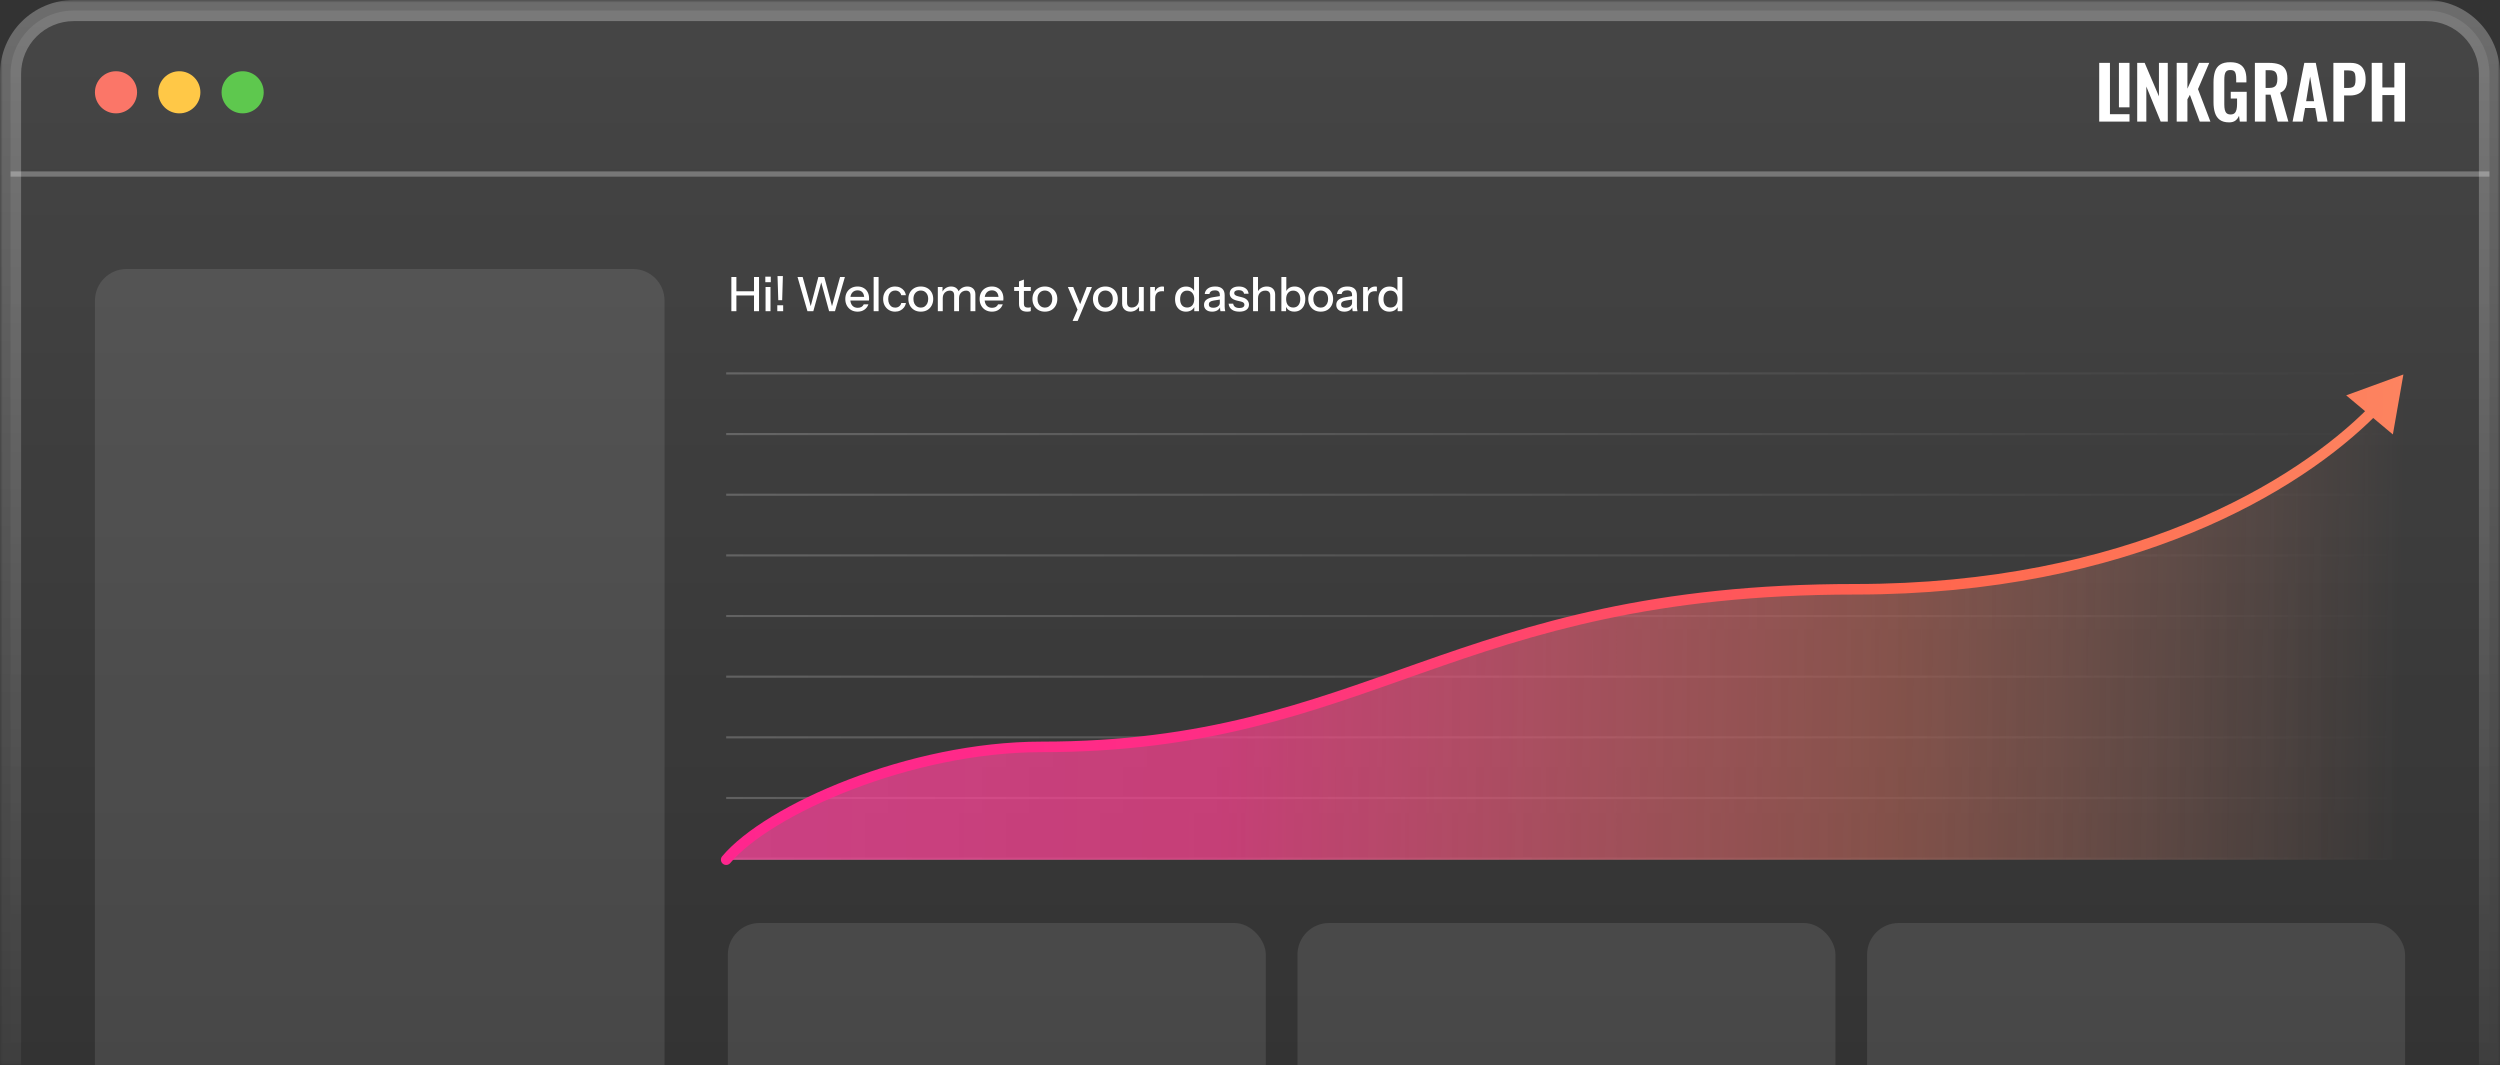 <svg xmlns="http://www.w3.org/2000/svg" width="474" height="202" viewBox="0 0 474 202" fill="none"><rect x="0" y="0" width="474" height="202" fill="#333333" stroke="none"/><g clip-path="url(#clip0_159_4473)"><mask id="path-1-outside-1_159_4473" maskUnits="userSpaceOnUse" x="0" y="0" width="474" height="202" fill="black"><rect fill="white" width="474" height="202"></rect><path d="M2 14C2 7.373 7.373 2 14 2H460C466.627 2 472 7.373 472 14V202H2V14Z"></path></mask><path d="M2 14C2 7.373 7.373 2 14 2H460C466.627 2 472 7.373 472 14V202H2V14Z" fill="url(#paint0_linear_159_4473)" fill-opacity="0.09"></path><line x1="2" y1="32.997" x2="472" y2="32.997" stroke="white" stroke-opacity="0.28"></line><circle cx="21.994" cy="17.5" r="3.994" fill="#FB7668"></circle><circle cx="34" cy="17.5" r="3.994" fill="#FFC847"></circle><circle cx="46.006" cy="17.5" r="3.994" fill="#5EC84E"></circle><path d="M398.012 11.921H400.046V21.65H403.756V23.051H398.012V11.921Z" fill="white"></path><path d="M401.749 20.345V11.921H403.755V20.345H401.749Z" fill="white"></path><path d="M405.212 11.921H406.628L409.335 18.269V11.921H411.011V23.051H409.664L406.944 16.401V23.051H405.212V11.921Z" fill="white"></path><path d="M412.701 23.051V11.921H414.735V16.813L416.934 11.921H418.871L416.741 16.895L419.091 23.051H417.071L415.202 17.981L414.734 18.833V23.051H412.7L412.701 23.051Z" fill="white"></path><path d="M422.636 23.202C421.902 23.202 421.321 23.047 420.89 22.735C420.46 22.424 420.15 21.982 419.963 21.409C419.775 20.837 419.681 20.16 419.681 19.382V15.644C419.681 14.847 419.773 14.16 419.956 13.584C420.14 13.007 420.462 12.565 420.925 12.257C421.388 11.951 422.026 11.797 422.842 11.797C423.602 11.797 424.207 11.925 424.656 12.182C425.105 12.438 425.427 12.807 425.624 13.288C425.822 13.768 425.92 14.353 425.92 15.04V15.617H423.982V14.984C423.982 14.627 423.957 14.321 423.907 14.064C423.856 13.808 423.756 13.613 423.604 13.48C423.453 13.348 423.208 13.281 422.869 13.281C422.512 13.281 422.253 13.368 422.093 13.542C421.932 13.716 421.832 13.945 421.79 14.229C421.748 14.513 421.728 14.824 421.728 15.163V19.822C421.728 20.207 421.761 20.541 421.825 20.825C421.889 21.109 422.008 21.326 422.182 21.478C422.356 21.629 422.603 21.704 422.924 21.704C423.244 21.704 423.505 21.622 423.679 21.457C423.853 21.293 423.975 21.064 424.043 20.77C424.112 20.477 424.147 20.13 424.147 19.726V18.682H422.951V17.404H425.974V23.051H424.669L424.518 21.952C424.371 22.319 424.149 22.619 423.852 22.853C423.554 23.086 423.148 23.203 422.636 23.203V23.202Z" fill="white"></path><path d="M427.527 23.051V11.921H430.194C430.944 11.921 431.579 12.01 432.096 12.189C432.614 12.367 433.008 12.672 433.279 13.103C433.549 13.534 433.684 14.12 433.684 14.862C433.684 15.311 433.642 15.714 433.56 16.071C433.477 16.428 433.337 16.733 433.141 16.985C432.944 17.237 432.671 17.432 432.323 17.569L433.875 23.051H431.842L430.495 17.953H429.56V23.051H427.527L427.527 23.051ZM429.561 16.675H430.194C430.587 16.675 430.901 16.618 431.135 16.503C431.368 16.388 431.535 16.206 431.636 15.953C431.737 15.701 431.787 15.379 431.787 14.984C431.787 14.426 431.684 14.006 431.478 13.727C431.272 13.447 430.88 13.308 430.303 13.308H429.56V16.674L429.561 16.675Z" fill="white"></path><path d="M434.673 23.051L436.899 11.921H439.07L441.296 23.051H439.414L438.974 20.482H437.037L436.583 23.051H434.673V23.051ZM437.242 19.19H438.754L437.999 14.518L437.243 19.19H437.242Z" fill="white"></path><path d="M442.409 11.921H445.68C446.348 11.921 446.891 12.045 447.308 12.292C447.725 12.539 448.032 12.899 448.228 13.371C448.425 13.843 448.524 14.413 448.524 15.082C448.524 15.806 448.4 16.39 448.153 16.834C447.905 17.279 447.56 17.601 447.115 17.803C446.671 18.005 446.147 18.106 445.542 18.106H444.443V23.052H442.409V11.921ZM444.443 16.675H445.212C445.579 16.675 445.865 16.622 446.071 16.517C446.277 16.411 446.419 16.242 446.497 16.009C446.575 15.775 446.614 15.461 446.614 15.068C446.614 14.674 446.584 14.337 446.525 14.085C446.465 13.833 446.337 13.647 446.14 13.528C445.942 13.409 445.634 13.349 445.212 13.349H444.443V16.675Z" fill="white"></path><path d="M449.678 11.921H451.698V16.579H453.966V11.921H455.999V23.051H453.966V18.023H451.698V23.051H449.678V11.921Z" fill="white"></path><path d="M18 57C18 53.686 20.686 51 24 51H120C123.314 51 126 53.686 126 57V202H18V57Z" fill="white" fill-opacity="0.1"></path><rect x="138" y="175" width="102" height="54" rx="6" fill="white" fill-opacity="0.1"></rect><rect x="246" y="175" width="102" height="54" rx="6" fill="white" fill-opacity="0.1"></rect><rect x="354" y="175" width="102" height="54" rx="6" fill="white" fill-opacity="0.1"></rect><path d="M138.666 59V52.52H139.62V59H138.666ZM142.959 59V52.52H143.913V59H142.959ZM139.134 55.229H143.382V56.021H139.134V55.229ZM145.15 59V54.41H146.086V59H145.15ZM145.105 53.51V52.457H146.14V53.51H145.105ZM147.562 56.921L147.418 52.34H148.435L148.3 56.921H147.562ZM147.373 59V57.884H148.489V59H147.373ZM153.092 59L151.211 52.52H152.183L153.83 58.487H153.596L155.162 52.52H156.287L157.862 58.487H157.628L159.275 52.52H160.193L158.312 59H157.196L155.612 53.195H155.801L154.208 59H153.092ZM162.608 59.09C162.146 59.09 161.738 58.988 161.384 58.784C161.036 58.58 160.763 58.298 160.565 57.938C160.367 57.578 160.268 57.164 160.268 56.696C160.268 56.222 160.364 55.808 160.556 55.454C160.754 55.094 161.03 54.815 161.384 54.617C161.738 54.419 162.143 54.32 162.599 54.32C163.043 54.32 163.427 54.416 163.751 54.608C164.081 54.794 164.333 55.055 164.507 55.391C164.687 55.727 164.777 56.126 164.777 56.588C164.777 56.66 164.774 56.729 164.768 56.795C164.768 56.855 164.762 56.918 164.75 56.984H160.898V56.282H164.093L163.859 56.561C163.859 56.069 163.748 55.694 163.526 55.436C163.304 55.178 162.995 55.049 162.599 55.049C162.173 55.049 161.834 55.196 161.582 55.49C161.336 55.778 161.213 56.18 161.213 56.696C161.213 57.218 161.336 57.626 161.582 57.92C161.834 58.214 162.182 58.361 162.626 58.361C162.896 58.361 163.13 58.307 163.328 58.199C163.526 58.085 163.673 57.92 163.769 57.704H164.651C164.501 58.136 164.246 58.475 163.886 58.721C163.532 58.967 163.106 59.09 162.608 59.09ZM165.644 59V52.52H166.58V59H165.644ZM169.712 59.09C169.274 59.09 168.884 58.988 168.542 58.784C168.2 58.574 167.93 58.289 167.732 57.929C167.54 57.569 167.444 57.158 167.444 56.696C167.444 56.234 167.54 55.826 167.732 55.472C167.93 55.112 168.2 54.83 168.542 54.626C168.884 54.422 169.271 54.32 169.703 54.32C170.069 54.32 170.396 54.389 170.684 54.527C170.972 54.665 171.209 54.857 171.395 55.103C171.581 55.349 171.701 55.64 171.755 55.976H170.873C170.813 55.706 170.681 55.49 170.477 55.328C170.279 55.166 170.027 55.085 169.721 55.085C169.457 55.085 169.226 55.151 169.028 55.283C168.83 55.415 168.677 55.601 168.569 55.841C168.461 56.081 168.407 56.366 168.407 56.696C168.407 57.02 168.461 57.305 168.569 57.551C168.677 57.797 168.83 57.989 169.028 58.127C169.226 58.259 169.46 58.325 169.73 58.325C170.024 58.325 170.273 58.247 170.477 58.091C170.687 57.929 170.822 57.713 170.882 57.443H171.764C171.704 57.773 171.578 58.061 171.386 58.307C171.2 58.553 170.963 58.745 170.675 58.883C170.387 59.021 170.066 59.09 169.712 59.09ZM174.581 59.09C174.113 59.09 173.702 58.988 173.348 58.784C172.994 58.574 172.718 58.289 172.52 57.929C172.322 57.563 172.223 57.149 172.223 56.687C172.223 56.219 172.322 55.808 172.52 55.454C172.724 55.1 173 54.824 173.348 54.626C173.702 54.422 174.113 54.32 174.581 54.32C175.055 54.32 175.469 54.422 175.823 54.626C176.177 54.824 176.45 55.1 176.642 55.454C176.84 55.808 176.939 56.219 176.939 56.687C176.939 57.149 176.84 57.563 176.642 57.929C176.45 58.289 176.177 58.574 175.823 58.784C175.469 58.988 175.055 59.09 174.581 59.09ZM174.581 58.325C174.863 58.325 175.106 58.256 175.31 58.118C175.52 57.98 175.685 57.788 175.805 57.542C175.925 57.296 175.985 57.008 175.985 56.678C175.985 56.186 175.853 55.799 175.589 55.517C175.331 55.229 174.995 55.085 174.581 55.085C174.173 55.085 173.837 55.229 173.573 55.517C173.315 55.805 173.186 56.192 173.186 56.678C173.186 57.008 173.243 57.296 173.357 57.542C173.477 57.788 173.642 57.98 173.852 58.118C174.068 58.256 174.311 58.325 174.581 58.325ZM177.811 59V54.41H178.702V55.49H178.747V59H177.811ZM180.907 59V56.003C180.907 55.691 180.835 55.463 180.691 55.319C180.547 55.175 180.34 55.103 180.07 55.103C179.818 55.103 179.59 55.163 179.386 55.283C179.188 55.397 179.032 55.559 178.918 55.769C178.804 55.973 178.747 56.216 178.747 56.498L178.63 55.427C178.78 55.085 179.005 54.815 179.305 54.617C179.611 54.419 179.953 54.32 180.331 54.32C180.787 54.32 181.15 54.452 181.42 54.716C181.696 54.98 181.834 55.328 181.834 55.76V59H180.907ZM184.003 59V56.003C184.003 55.691 183.928 55.463 183.778 55.319C183.634 55.175 183.427 55.103 183.157 55.103C182.911 55.103 182.686 55.163 182.482 55.283C182.284 55.397 182.125 55.559 182.005 55.769C181.891 55.973 181.834 56.216 181.834 56.498L181.645 55.427C181.801 55.085 182.035 54.815 182.347 54.617C182.665 54.419 183.019 54.32 183.409 54.32C183.871 54.32 184.24 54.455 184.516 54.725C184.792 54.989 184.93 55.343 184.93 55.787V59H184.003ZM188.077 59.09C187.615 59.09 187.207 58.988 186.853 58.784C186.505 58.58 186.232 58.298 186.034 57.938C185.836 57.578 185.737 57.164 185.737 56.696C185.737 56.222 185.833 55.808 186.025 55.454C186.223 55.094 186.499 54.815 186.853 54.617C187.207 54.419 187.612 54.32 188.068 54.32C188.512 54.32 188.896 54.416 189.22 54.608C189.55 54.794 189.802 55.055 189.976 55.391C190.156 55.727 190.246 56.126 190.246 56.588C190.246 56.66 190.243 56.729 190.237 56.795C190.237 56.855 190.231 56.918 190.219 56.984H186.367V56.282H189.562L189.328 56.561C189.328 56.069 189.217 55.694 188.995 55.436C188.773 55.178 188.464 55.049 188.068 55.049C187.642 55.049 187.303 55.196 187.051 55.49C186.805 55.778 186.682 56.18 186.682 56.696C186.682 57.218 186.805 57.626 187.051 57.92C187.303 58.214 187.651 58.361 188.095 58.361C188.365 58.361 188.599 58.307 188.797 58.199C188.995 58.085 189.142 57.92 189.238 57.704H190.12C189.97 58.136 189.715 58.475 189.355 58.721C189.001 58.967 188.575 59.09 188.077 59.09ZM194.752 59.09C194.218 59.09 193.825 58.967 193.573 58.721C193.327 58.469 193.204 58.1 193.204 57.614V53.357L194.131 53.006V57.623C194.131 57.863 194.194 58.04 194.32 58.154C194.446 58.268 194.65 58.325 194.932 58.325C195.04 58.325 195.136 58.316 195.22 58.298C195.304 58.28 195.376 58.259 195.436 58.235V58.991C195.37 59.021 195.277 59.045 195.157 59.063C195.037 59.081 194.902 59.09 194.752 59.09ZM192.286 55.157V54.41H195.436V55.157H192.286ZM198.108 59.09C197.64 59.09 197.229 58.988 196.875 58.784C196.521 58.574 196.245 58.289 196.047 57.929C195.849 57.563 195.75 57.149 195.75 56.687C195.75 56.219 195.849 55.808 196.047 55.454C196.251 55.1 196.527 54.824 196.875 54.626C197.229 54.422 197.64 54.32 198.108 54.32C198.582 54.32 198.996 54.422 199.35 54.626C199.704 54.824 199.977 55.1 200.169 55.454C200.367 55.808 200.466 56.219 200.466 56.687C200.466 57.149 200.367 57.563 200.169 57.929C199.977 58.289 199.704 58.574 199.35 58.784C198.996 58.988 198.582 59.09 198.108 59.09ZM198.108 58.325C198.39 58.325 198.633 58.256 198.837 58.118C199.047 57.98 199.212 57.788 199.332 57.542C199.452 57.296 199.512 57.008 199.512 56.678C199.512 56.186 199.38 55.799 199.116 55.517C198.858 55.229 198.522 55.085 198.108 55.085C197.7 55.085 197.364 55.229 197.1 55.517C196.842 55.805 196.713 56.192 196.713 56.678C196.713 57.008 196.77 57.296 196.884 57.542C197.004 57.788 197.169 57.98 197.379 58.118C197.595 58.256 197.838 58.325 198.108 58.325ZM203.365 60.845L204.472 58.316L204.661 58.019L206.056 54.41H207.028L204.328 60.845H203.365ZM204.427 59L202.465 54.41H203.482L205.147 58.541L204.427 59ZM209.58 59.09C209.112 59.09 208.701 58.988 208.347 58.784C207.993 58.574 207.717 58.289 207.519 57.929C207.321 57.563 207.222 57.149 207.222 56.687C207.222 56.219 207.321 55.808 207.519 55.454C207.723 55.1 207.999 54.824 208.347 54.626C208.701 54.422 209.112 54.32 209.58 54.32C210.054 54.32 210.468 54.422 210.822 54.626C211.176 54.824 211.449 55.1 211.641 55.454C211.839 55.808 211.938 56.219 211.938 56.687C211.938 57.149 211.839 57.563 211.641 57.929C211.449 58.289 211.176 58.574 210.822 58.784C210.468 58.988 210.054 59.09 209.58 59.09ZM209.58 58.325C209.862 58.325 210.105 58.256 210.309 58.118C210.519 57.98 210.684 57.788 210.804 57.542C210.924 57.296 210.984 57.008 210.984 56.678C210.984 56.186 210.852 55.799 210.588 55.517C210.33 55.229 209.994 55.085 209.58 55.085C209.172 55.085 208.836 55.229 208.572 55.517C208.314 55.805 208.185 56.192 208.185 56.678C208.185 57.008 208.242 57.296 208.356 57.542C208.476 57.788 208.641 57.98 208.851 58.118C209.067 58.256 209.31 58.325 209.58 58.325ZM214.304 59.09C213.998 59.09 213.728 59.027 213.494 58.901C213.26 58.769 213.077 58.589 212.945 58.361C212.819 58.133 212.756 57.872 212.756 57.578V54.41H213.692V57.362C213.692 57.68 213.77 57.917 213.926 58.073C214.082 58.229 214.304 58.307 214.592 58.307C214.85 58.307 215.078 58.247 215.276 58.127C215.48 58.007 215.639 57.842 215.753 57.632C215.873 57.416 215.933 57.167 215.933 56.885L216.05 57.983C215.9 58.319 215.669 58.589 215.357 58.793C215.051 58.991 214.7 59.09 214.304 59.09ZM215.969 59V57.92H215.933V54.41H216.86V59H215.969ZM218.081 59V54.41H218.972V55.553H219.017V59H218.081ZM219.017 56.606L218.9 55.517C219.008 55.127 219.194 54.83 219.458 54.626C219.722 54.422 220.037 54.32 220.403 54.32C220.541 54.32 220.637 54.332 220.691 54.356V55.238C220.661 55.226 220.619 55.22 220.565 55.22C220.511 55.214 220.445 55.211 220.367 55.211C219.917 55.211 219.578 55.328 219.35 55.562C219.128 55.796 219.017 56.144 219.017 56.606ZM226.434 59V57.947L226.524 57.974C226.428 58.316 226.23 58.589 225.93 58.793C225.63 58.991 225.27 59.09 224.85 59.09C224.436 59.09 224.073 58.991 223.761 58.793C223.455 58.595 223.215 58.319 223.041 57.965C222.873 57.611 222.789 57.197 222.789 56.723C222.789 56.243 222.876 55.823 223.05 55.463C223.224 55.103 223.467 54.824 223.779 54.626C224.091 54.428 224.457 54.329 224.877 54.329C225.315 54.329 225.675 54.434 225.957 54.644C226.245 54.848 226.434 55.136 226.524 55.508L226.398 55.526V52.52H227.325V59H226.434ZM225.084 58.307C225.498 58.307 225.825 58.166 226.065 57.884C226.305 57.596 226.425 57.2 226.425 56.696C226.425 56.204 226.302 55.817 226.056 55.535C225.816 55.247 225.489 55.103 225.075 55.103C224.667 55.103 224.343 55.247 224.103 55.535C223.869 55.817 223.752 56.213 223.752 56.723C223.752 57.221 223.869 57.611 224.103 57.893C224.343 58.169 224.67 58.307 225.084 58.307ZM231.395 59C231.365 58.886 231.344 58.76 231.332 58.622C231.326 58.484 231.323 58.316 231.323 58.118H231.278V55.931C231.278 55.637 231.203 55.418 231.053 55.274C230.909 55.124 230.678 55.049 230.36 55.049C230.054 55.049 229.808 55.109 229.622 55.229C229.442 55.349 229.337 55.52 229.307 55.742H228.416C228.458 55.31 228.653 54.965 229.001 54.707C229.349 54.449 229.814 54.32 230.396 54.32C230.996 54.32 231.446 54.461 231.746 54.743C232.046 55.019 232.196 55.427 232.196 55.967V58.118C232.196 58.256 232.205 58.397 232.223 58.541C232.241 58.685 232.268 58.838 232.304 59H231.395ZM229.811 59.09C229.343 59.09 228.971 58.976 228.695 58.748C228.419 58.514 228.281 58.199 228.281 57.803C228.281 57.395 228.425 57.074 228.713 56.84C229.007 56.6 229.427 56.438 229.973 56.354L231.485 56.111V56.768L230.117 56.984C229.811 57.032 229.58 57.113 229.424 57.227C229.274 57.341 229.199 57.506 229.199 57.722C229.199 57.932 229.268 58.091 229.406 58.199C229.55 58.301 229.757 58.352 230.027 58.352C230.387 58.352 230.684 58.265 230.918 58.091C231.158 57.917 231.278 57.698 231.278 57.434L231.395 58.1C231.287 58.418 231.095 58.664 230.819 58.838C230.543 59.006 230.207 59.09 229.811 59.09ZM234.978 59.09C234.378 59.09 233.901 58.958 233.547 58.694C233.193 58.43 232.992 58.058 232.944 57.578H233.808C233.85 57.842 233.97 58.046 234.168 58.19C234.372 58.328 234.648 58.397 234.996 58.397C235.302 58.397 235.536 58.343 235.698 58.235C235.86 58.127 235.941 57.974 235.941 57.776C235.941 57.632 235.893 57.512 235.797 57.416C235.707 57.314 235.527 57.23 235.257 57.164L234.519 56.993C234.057 56.879 233.712 56.711 233.484 56.489C233.262 56.261 233.151 55.982 233.151 55.652C233.151 55.238 233.304 54.914 233.61 54.68C233.922 54.44 234.348 54.32 234.888 54.32C235.422 54.32 235.851 54.44 236.175 54.68C236.505 54.92 236.691 55.256 236.733 55.688H235.869C235.833 55.472 235.728 55.307 235.554 55.193C235.386 55.073 235.155 55.013 234.861 55.013C234.585 55.013 234.372 55.064 234.222 55.166C234.078 55.262 234.006 55.397 234.006 55.571C234.006 55.715 234.06 55.835 234.168 55.931C234.282 56.027 234.468 56.108 234.726 56.174L235.482 56.363C235.92 56.471 236.25 56.648 236.472 56.894C236.694 57.134 236.805 57.425 236.805 57.767C236.805 58.181 236.643 58.505 236.319 58.739C236.001 58.973 235.554 59.09 234.978 59.09ZM237.582 59V52.52H238.518V59H237.582ZM240.84 59V56.048C240.84 55.73 240.759 55.493 240.597 55.337C240.441 55.181 240.207 55.103 239.895 55.103C239.625 55.103 239.385 55.163 239.175 55.283C238.971 55.403 238.809 55.568 238.689 55.778C238.575 55.988 238.518 56.237 238.518 56.525L238.401 55.427C238.551 55.085 238.782 54.815 239.094 54.617C239.406 54.419 239.769 54.32 240.183 54.32C240.675 54.32 241.062 54.458 241.344 54.734C241.626 55.01 241.767 55.376 241.767 55.832V59H240.84ZM245.398 59.081C244.966 59.081 244.606 58.979 244.318 58.775C244.03 58.565 243.841 58.274 243.751 57.902L243.841 57.884V59H242.95V52.52H243.886V55.463L243.787 55.436C243.889 55.088 244.087 54.815 244.381 54.617C244.681 54.419 245.041 54.32 245.461 54.32C245.875 54.32 246.232 54.419 246.532 54.617C246.838 54.815 247.072 55.091 247.234 55.445C247.402 55.799 247.486 56.213 247.486 56.687C247.486 57.167 247.399 57.587 247.225 57.947C247.051 58.307 246.808 58.586 246.496 58.784C246.184 58.982 245.818 59.081 245.398 59.081ZM245.2 58.307C245.608 58.307 245.932 58.163 246.172 57.875C246.412 57.587 246.532 57.191 246.532 56.687C246.532 56.189 246.412 55.802 246.172 55.526C245.932 55.244 245.605 55.103 245.191 55.103C244.783 55.103 244.456 55.247 244.21 55.535C243.97 55.817 243.85 56.21 243.85 56.714C243.85 57.206 243.97 57.596 244.21 57.884C244.456 58.166 244.786 58.307 245.2 58.307ZM250.404 59.09C249.936 59.09 249.525 58.988 249.171 58.784C248.817 58.574 248.541 58.289 248.343 57.929C248.145 57.563 248.046 57.149 248.046 56.687C248.046 56.219 248.145 55.808 248.343 55.454C248.547 55.1 248.823 54.824 249.171 54.626C249.525 54.422 249.936 54.32 250.404 54.32C250.878 54.32 251.292 54.422 251.646 54.626C252 54.824 252.273 55.1 252.465 55.454C252.663 55.808 252.762 56.219 252.762 56.687C252.762 57.149 252.663 57.563 252.465 57.929C252.273 58.289 252 58.574 251.646 58.784C251.292 58.988 250.878 59.09 250.404 59.09ZM250.404 58.325C250.686 58.325 250.929 58.256 251.133 58.118C251.343 57.98 251.508 57.788 251.628 57.542C251.748 57.296 251.808 57.008 251.808 56.678C251.808 56.186 251.676 55.799 251.412 55.517C251.154 55.229 250.818 55.085 250.404 55.085C249.996 55.085 249.66 55.229 249.396 55.517C249.138 55.805 249.009 56.192 249.009 56.678C249.009 57.008 249.066 57.296 249.18 57.542C249.3 57.788 249.465 57.98 249.675 58.118C249.891 58.256 250.134 58.325 250.404 58.325ZM256.469 59C256.439 58.886 256.418 58.76 256.406 58.622C256.4 58.484 256.397 58.316 256.397 58.118H256.352V55.931C256.352 55.637 256.277 55.418 256.127 55.274C255.983 55.124 255.752 55.049 255.434 55.049C255.128 55.049 254.882 55.109 254.696 55.229C254.516 55.349 254.411 55.52 254.381 55.742H253.49C253.532 55.31 253.727 54.965 254.075 54.707C254.423 54.449 254.888 54.32 255.47 54.32C256.07 54.32 256.52 54.461 256.82 54.743C257.12 55.019 257.27 55.427 257.27 55.967V58.118C257.27 58.256 257.279 58.397 257.297 58.541C257.315 58.685 257.342 58.838 257.378 59H256.469ZM254.885 59.09C254.417 59.09 254.045 58.976 253.769 58.748C253.493 58.514 253.355 58.199 253.355 57.803C253.355 57.395 253.499 57.074 253.787 56.84C254.081 56.6 254.501 56.438 255.047 56.354L256.559 56.111V56.768L255.191 56.984C254.885 57.032 254.654 57.113 254.498 57.227C254.348 57.341 254.273 57.506 254.273 57.722C254.273 57.932 254.342 58.091 254.48 58.199C254.624 58.301 254.831 58.352 255.101 58.352C255.461 58.352 255.758 58.265 255.992 58.091C256.232 57.917 256.352 57.698 256.352 57.434L256.469 58.1C256.361 58.418 256.169 58.664 255.893 58.838C255.617 59.006 255.281 59.09 254.885 59.09ZM258.448 59V54.41H259.339V55.553H259.384V59H258.448ZM259.384 56.606L259.267 55.517C259.375 55.127 259.561 54.83 259.825 54.626C260.089 54.422 260.404 54.32 260.77 54.32C260.908 54.32 261.004 54.332 261.058 54.356V55.238C261.028 55.226 260.986 55.22 260.932 55.22C260.878 55.214 260.812 55.211 260.734 55.211C260.284 55.211 259.945 55.328 259.717 55.562C259.495 55.796 259.384 56.144 259.384 56.606ZM264.992 59V57.947L265.082 57.974C264.986 58.316 264.788 58.589 264.488 58.793C264.188 58.991 263.828 59.09 263.408 59.09C262.994 59.09 262.631 58.991 262.319 58.793C262.013 58.595 261.773 58.319 261.599 57.965C261.431 57.611 261.347 57.197 261.347 56.723C261.347 56.243 261.434 55.823 261.608 55.463C261.782 55.103 262.025 54.824 262.337 54.626C262.649 54.428 263.015 54.329 263.435 54.329C263.873 54.329 264.233 54.434 264.515 54.644C264.803 54.848 264.992 55.136 265.082 55.508L264.956 55.526V52.52H265.883V59H264.992ZM263.642 58.307C264.056 58.307 264.383 58.166 264.623 57.884C264.863 57.596 264.983 57.2 264.983 56.696C264.983 56.204 264.86 55.817 264.614 55.535C264.374 55.247 264.047 55.103 263.633 55.103C263.225 55.103 262.901 55.247 262.661 55.535C262.427 55.817 262.31 56.213 262.31 56.723C262.31 57.221 262.427 57.611 262.661 57.893C262.901 58.169 263.228 58.307 263.642 58.307Z" fill="white"></path><line x1="137.684" y1="70.8" x2="455.684" y2="70.8" stroke="url(#paint1_linear_159_4473)" stroke-opacity="0.2" stroke-width="0.4"></line><line x1="137.684" y1="82.3" x2="455.684" y2="82.3" stroke="url(#paint2_linear_159_4473)" stroke-opacity="0.2" stroke-width="0.4"></line><line x1="137.684" y1="93.8" x2="455.684" y2="93.8" stroke="url(#paint3_linear_159_4473)" stroke-opacity="0.2" stroke-width="0.4"></line><line x1="137.684" y1="105.3" x2="455.684" y2="105.3" stroke="url(#paint4_linear_159_4473)" stroke-opacity="0.2" stroke-width="0.4"></line><line x1="137.684" y1="116.8" x2="455.684" y2="116.8" stroke="url(#paint5_linear_159_4473)" stroke-opacity="0.2" stroke-width="0.4"></line><line x1="137.684" y1="128.3" x2="455.684" y2="128.3" stroke="url(#paint6_linear_159_4473)" stroke-opacity="0.2" stroke-width="0.4"></line><line x1="137.684" y1="139.8" x2="455.684" y2="139.8" stroke="url(#paint7_linear_159_4473)" stroke-opacity="0.2" stroke-width="0.4"></line><line x1="137.684" y1="151.3" x2="455.684" y2="151.3" stroke="url(#paint8_linear_159_4473)" stroke-opacity="0.2" stroke-width="0.4"></line><line x1="137.684" y1="162.8" x2="455.684" y2="162.8" stroke="url(#paint9_linear_159_4473)" stroke-opacity="0.2" stroke-width="0.4"></line><path d="M197.457 141.612C172.512 141.612 145.634 153.527 137.684 163H455.684V71C446.556 84.575 412.989 111.726 351.745 111.726C275.19 111.726 259.732 141.612 197.457 141.612Z" fill="url(#paint10_linear_159_4473)" fill-opacity="0.28"></path><path d="M197.457 141.612C172.512 141.612 145.634 153.527 137.684 163H455.684V71C446.556 84.575 412.989 111.726 351.745 111.726C275.19 111.726 259.732 141.612 197.457 141.612Z" fill="url(#paint11_linear_159_4473)" fill-opacity="0.64"></path><path d="M136.918 162.358C136.563 162.781 136.618 163.411 137.041 163.766C137.464 164.121 138.095 164.066 138.45 163.643L136.918 162.358ZM455.684 71L444.836 74.958L453.688 82.373L455.684 71ZM137.684 163L138.45 163.643C142.26 159.103 150.775 153.831 161.556 149.687C172.299 145.558 185.132 142.612 197.457 142.612V141.612V140.612C184.837 140.612 171.759 143.623 160.838 147.82C149.957 152.003 141.057 157.425 136.918 162.358L137.684 163ZM197.457 141.612V142.612C228.784 142.612 248.363 135.082 269.578 127.612C290.747 120.158 313.628 112.726 351.745 112.726V111.726V110.726C313.306 110.726 290.182 118.237 268.914 125.726C247.692 133.199 228.405 140.612 197.457 140.612V141.612ZM351.745 111.726V112.726C404.046 112.726 436.362 93.02 450.615 78.603L449.903 77.9L449.192 77.197C435.328 91.222 403.529 110.726 351.745 110.726V111.726Z" fill="url(#paint12_linear_159_4473)"></path></g><path d="M0 14C0 6.268 6.268 0 14 0H460C467.732 0 474 6.268 474 14H470C470 8.477 465.523 4 460 4H14C8.477 4 4 8.477 4 14H0ZM472 202H2H472ZM0 202V14C0 6.268 6.268 0 14 0V4C8.477 4 4 8.477 4 14V202H0ZM460 0C467.732 0 474 6.268 474 14V202H470V14C470 8.477 465.523 4 460 4V0Z" fill="url(#paint13_linear_159_4473)" fill-opacity="0.28" mask="url(#path-1-outside-1_159_4473)"></path><defs><linearGradient id="paint0_linear_159_4473" x1="237" y1="2" x2="237" y2="202" gradientUnits="userSpaceOnUse"><stop stop-color="white"></stop><stop offset="1" stop-color="white" stop-opacity="0"></stop></linearGradient><linearGradient id="paint1_linear_159_4473" x1="137.684" y1="71.5" x2="455.684" y2="71.5" gradientUnits="userSpaceOnUse"><stop stop-color="white"></stop><stop offset="1" stop-color="white" stop-opacity="0"></stop></linearGradient><linearGradient id="paint2_linear_159_4473" x1="137.684" y1="83" x2="455.684" y2="83" gradientUnits="userSpaceOnUse"><stop stop-color="white"></stop><stop offset="1" stop-color="white" stop-opacity="0"></stop></linearGradient><linearGradient id="paint3_linear_159_4473" x1="137.684" y1="94.5" x2="455.684" y2="94.5" gradientUnits="userSpaceOnUse"><stop stop-color="white"></stop><stop offset="1" stop-color="white" stop-opacity="0"></stop></linearGradient><linearGradient id="paint4_linear_159_4473" x1="137.684" y1="106" x2="455.684" y2="106" gradientUnits="userSpaceOnUse"><stop stop-color="white"></stop><stop offset="1" stop-color="white" stop-opacity="0"></stop></linearGradient><linearGradient id="paint5_linear_159_4473" x1="137.684" y1="117.5" x2="455.684" y2="117.5" gradientUnits="userSpaceOnUse"><stop stop-color="white"></stop><stop offset="1" stop-color="white" stop-opacity="0"></stop></linearGradient><linearGradient id="paint6_linear_159_4473" x1="137.684" y1="129" x2="455.684" y2="129" gradientUnits="userSpaceOnUse"><stop stop-color="white"></stop><stop offset="1" stop-color="white" stop-opacity="0"></stop></linearGradient><linearGradient id="paint7_linear_159_4473" x1="137.684" y1="140.5" x2="455.684" y2="140.5" gradientUnits="userSpaceOnUse"><stop stop-color="white"></stop><stop offset="1" stop-color="white" stop-opacity="0"></stop></linearGradient><linearGradient id="paint8_linear_159_4473" x1="137.684" y1="152" x2="455.684" y2="152" gradientUnits="userSpaceOnUse"><stop stop-color="white"></stop><stop offset="1" stop-color="white" stop-opacity="0"></stop></linearGradient><linearGradient id="paint9_linear_159_4473" x1="137.684" y1="163.5" x2="455.684" y2="163.5" gradientUnits="userSpaceOnUse"><stop stop-color="white"></stop><stop offset="1" stop-color="white" stop-opacity="0"></stop></linearGradient><linearGradient id="paint10_linear_159_4473" x1="137.684" y1="117" x2="455.684" y2="117" gradientUnits="userSpaceOnUse"><stop stop-color="white"></stop><stop offset="1" stop-color="white" stop-opacity="0"></stop></linearGradient><linearGradient id="paint11_linear_159_4473" x1="137.684" y1="71.653" x2="456.261" y2="76.939" gradientUnits="userSpaceOnUse"><stop stop-color="#FF268E"></stop><stop offset="0.3" stop-color="#FF2D84"></stop><stop offset="0.698" stop-color="#FF644D" stop-opacity="0.5"></stop><stop offset="1" stop-color="#FD8460" stop-opacity="0"></stop></linearGradient><linearGradient id="paint12_linear_159_4473" x1="137.684" y1="71.653" x2="456.261" y2="76.939" gradientUnits="userSpaceOnUse"><stop stop-color="#FF268E"></stop><stop offset="0.3" stop-color="#FF2D84"></stop><stop offset="0.698" stop-color="#FF644D"></stop><stop offset="1" stop-color="#FD8460"></stop></linearGradient><linearGradient id="paint13_linear_159_4473" x1="237" y1="2" x2="237" y2="202" gradientUnits="userSpaceOnUse"><stop stop-color="white"></stop><stop offset="1" stop-color="white" stop-opacity="0.2"></stop></linearGradient><clipPath id="clip0_159_4473"><path d="M2 14C2 7.373 7.373 2 14 2H460C466.627 2 472 7.373 472 14V202H2V14Z" fill="white"></path></clipPath></defs></svg>
